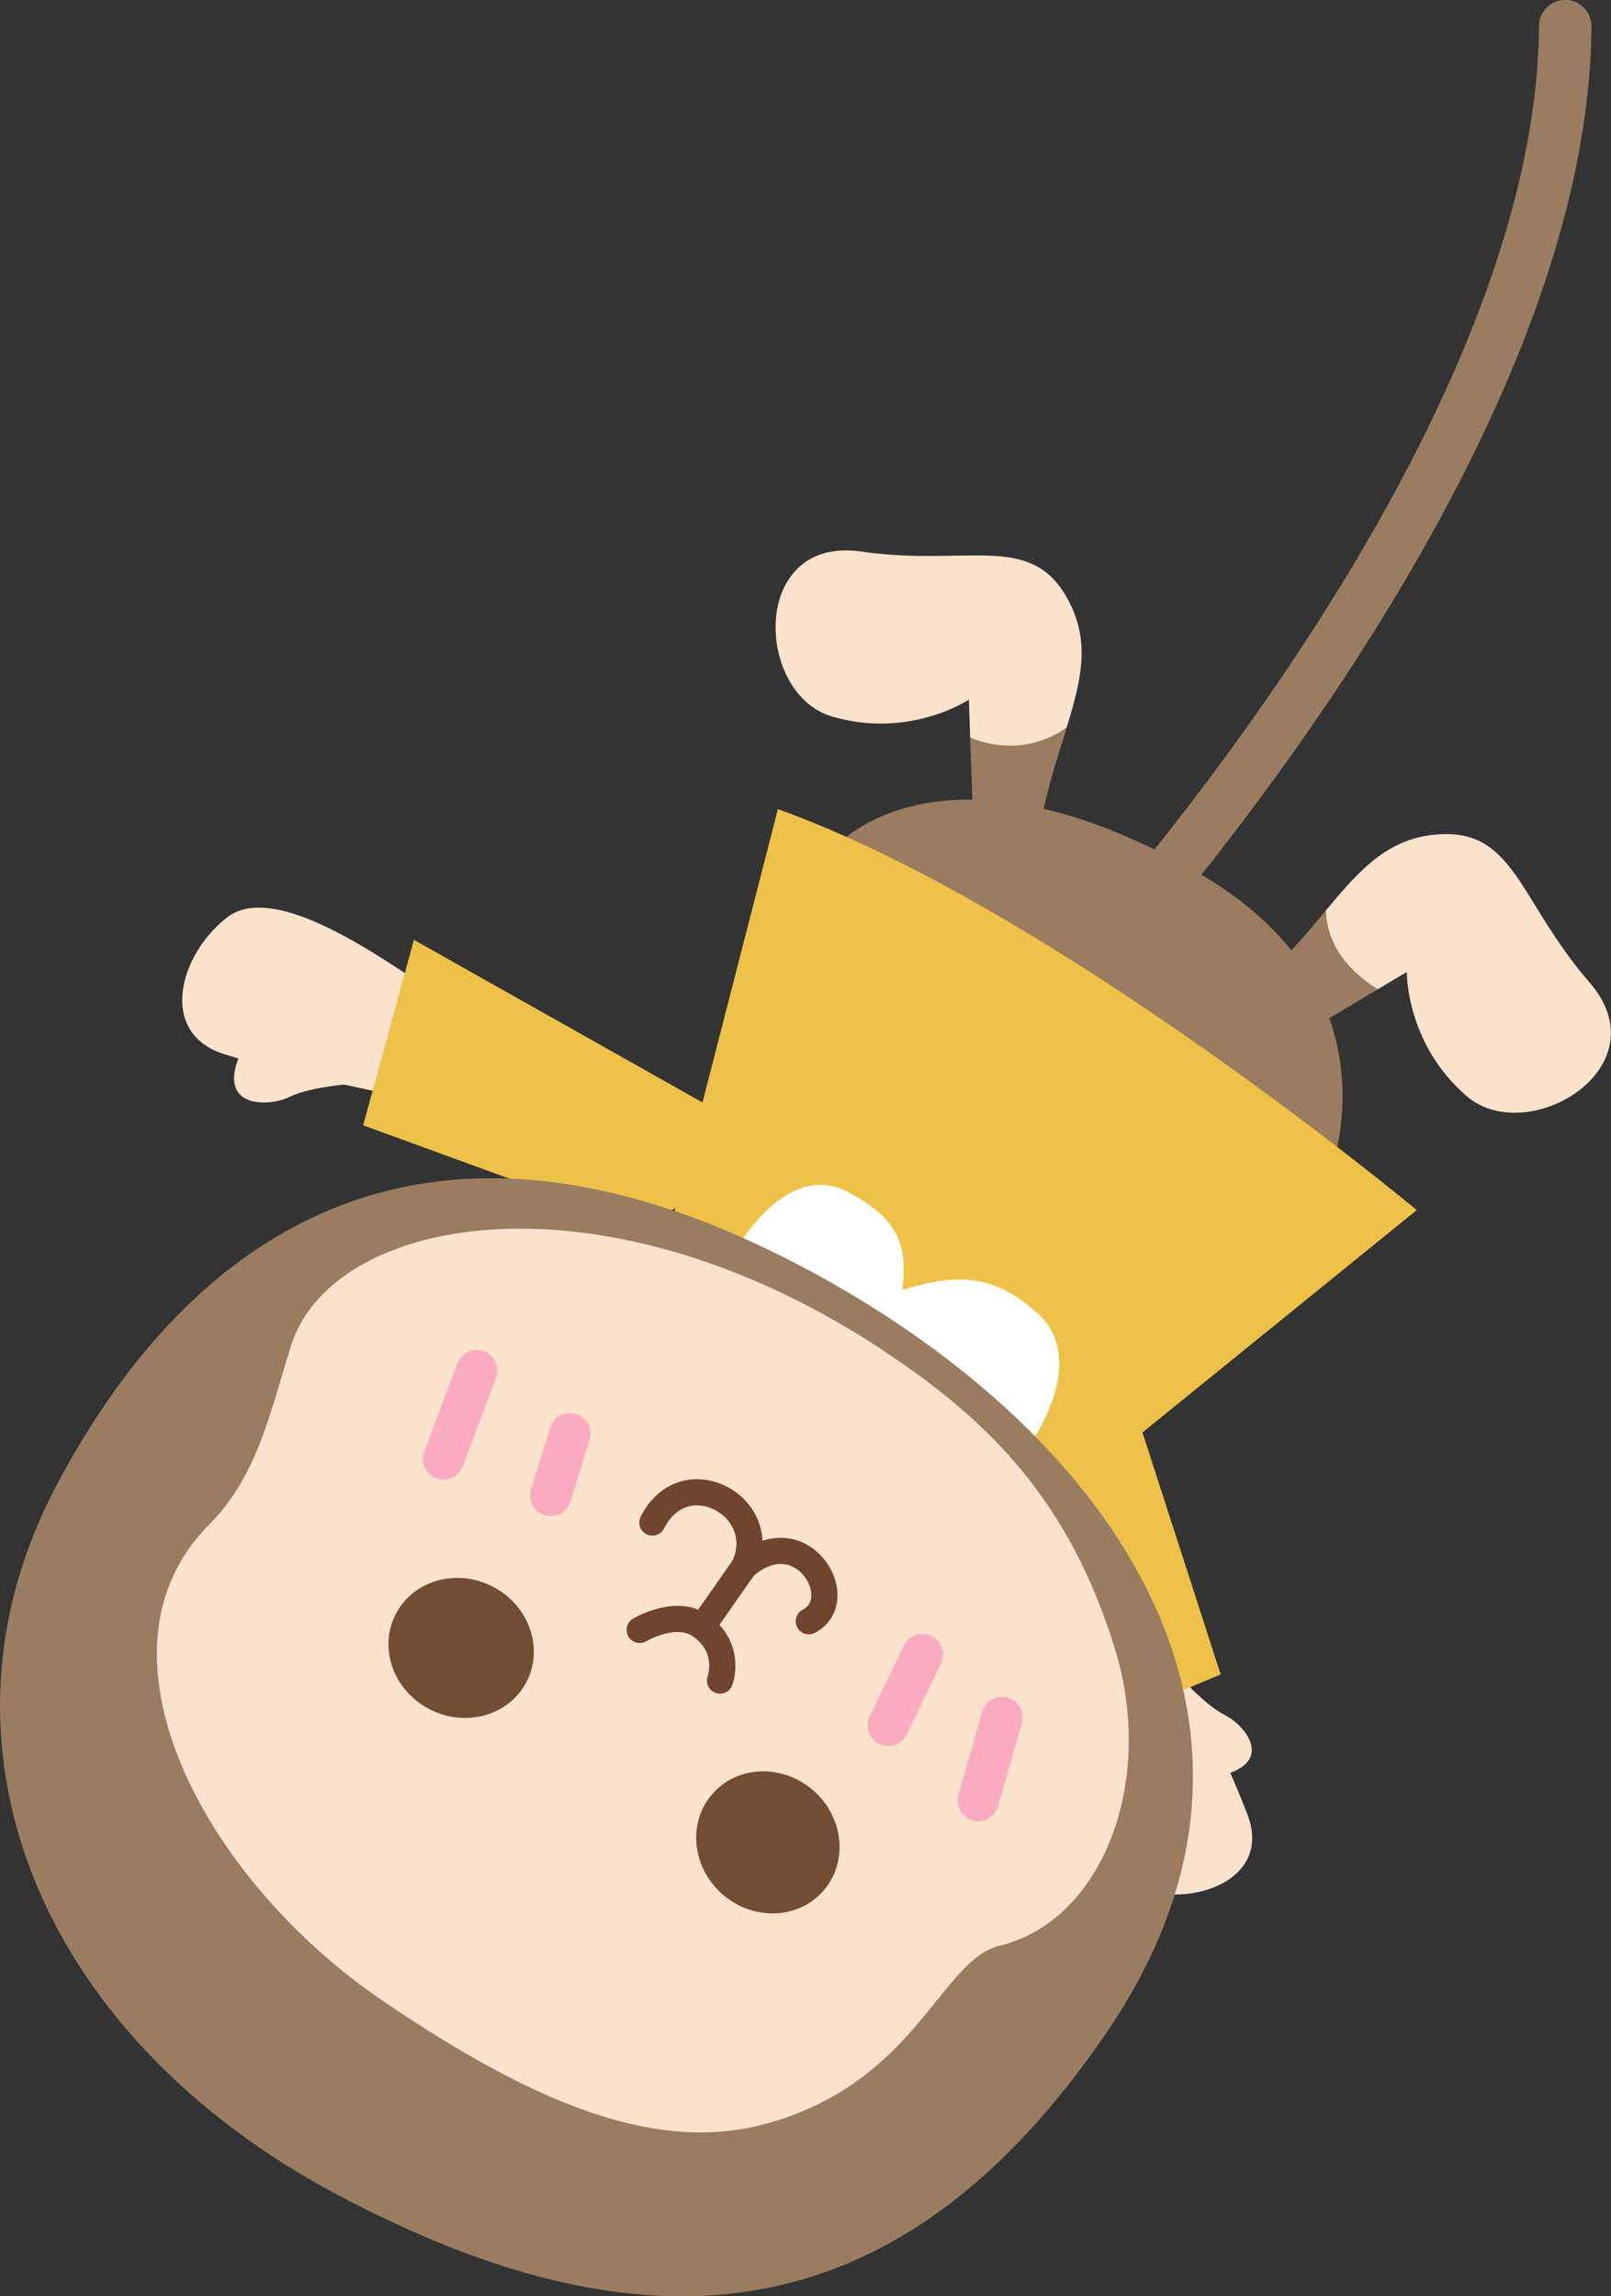 <?xml version="1.0" encoding="UTF-8"?>
<svg id="_レイヤー_2" data-name="レイヤー 2" xmlns="http://www.w3.org/2000/svg" viewBox="0 0 113.3 161.45">
  <rect x="0" y="0" width="113.3" height="161.45" fill="#333333" stroke="none"/>
  <defs>
    <style>
      .cls-1 {
        fill: #eec249;
      }

      .cls-1, .cls-2, .cls-3, .cls-4, .cls-5 {
        stroke-width: 0px;
      }

      .cls-6 {
        stroke: #faabc0;
        stroke-width: 2.9px;
      }

      .cls-6, .cls-7, .cls-8 {
        fill: none;
        stroke-linecap: round;
      }

      .cls-6, .cls-8 {
        stroke-linejoin: round;
      }

      .cls-2 {
        fill: #fbe2cc;
      }

      .cls-3 {
        fill: #fff;
      }

      .cls-4 {
        fill: #9a7c61;
      }

      .cls-5 {
        fill: #714e33;
      }

      .cls-7 {
        stroke: #9a7c61;
        stroke-miterlimit: 10;
        stroke-width: 3.69px;
      }

      .cls-8 {
        stroke: #6f452e;
        stroke-width: 1.84px;
      }
    </style>
  </defs>
  <g id="_背景" data-name="背景">
    <g>
      <path class="cls-7" d="m74.56,70.31S109.89,33.05,110.08,1.84"/>
      <g>
        <path class="cls-2" d="m96.89,69.56l2.05-1.22s-.09,5.01,4.2,8.72c4.29,3.71,13.84-2.01,8.64-8-5.03-5.8-5.25-10.91-10.84-10.38-3.42.32-5.34,2.52-7.71,5.35.11,2.95,2.33,4.73,3.67,5.53Z"/>
        <path class="cls-4" d="m89.85,73.75l7.05-4.19c-1.34-.8-3.56-2.58-3.67-5.53-1.51,1.8-3.19,3.86-5.57,5.86l2.19,3.86Z"/>
      </g>
      <g>
        <path class="cls-4" d="m68.23,51.87l.28,7.9,4.43-.25c.43-3.31,1.34-5.99,2.08-8.35-1.35.93-3.72,1.91-6.78.7Z"/>
        <path class="cls-2" d="m58.53,50.38c5.44,1.6,9.61-1.19,9.61-1.19l.09,2.68c3.07,1.21,5.43.23,6.78-.7,1.02-3.29,1.68-5.97.17-8.88-2.59-4.99-7-2.41-14.6-3.51-7.85-1.14-7.5,10-2.06,11.6Z"/>
      </g>
      <g>
        <path class="cls-2" d="m76.25,119.42c.32,4.04.61,12.59,4.42,13.55,3.8.96,8.69-1.06,7.08-5.34-1.6-4.28-5.31-11.59-5.31-11.59l-6.19,3.38Z"/>
        <path class="cls-2" d="m82.8,117.7s1.98,2.22,3.32,2.87,3.3,2.99.45,4.06c-2.85,1.07-4.46-1.75-4.46-1.75l.68-5.18Z"/>
        <polygon class="cls-1" points="79.92 99.39 85.85 117.73 74.36 122.52 70.29 95.5 79.92 99.39"/>
      </g>
      <path class="cls-2" d="m30.5,69.77c-3.67-2.42-11.18-7.88-14.54-5.26-3.36,2.61-4.89,8.14-.16,9.62,4.73,1.48,13.46,3.19,13.46,3.19l1.24-7.55Z"/>
      <polygon class="cls-1" points="45.18 86.28 25.54 79.12 29.11 66.08 54.94 80.63 45.18 86.28"/>
      <path class="cls-4" d="m93.49,82.62s5.26-12.92-9.24-21.26c-14.5-8.34-23.32-5.01-26.6-.65l35.84,21.91Z"/>
      <path class="cls-1" d="m73.46,106.3l26.18-21.22s-25.52-21.25-44.93-28.19l-8.82,34.29,27.57,15.12Z"/>
      <path class="cls-3" d="m72.14,101.99s4.71-6.16.81-9.67c-3.91-3.52-6.88-2.45-11.76-.95l10.96,10.63Z"/>
      <path class="cls-3" d="m63.04,93.31l-11.47-5.13s3.59-6.76,8.09-4.36,4.26,4.67,3.38,9.49Z"/>
      <path class="cls-4" d="m4,104.38c9.68-18.24,26.57-29.51,53.52-14.72,20.78,11.4,35.03,31.59,20.37,53.15-15.1,22.22-33.27,22.59-54.2,11.48C2.75,143.17-5.69,122.62,4,104.38Z"/>
      <path class="cls-2" d="m62.69,95.34c6.88,4.65,12.54,10.19,15.74,20.65,2.84,9.28-.87,19.06-8.15,20.82-4.11.99-5.83,9.51-16.22,12.46-7.74,2.19-16.3-1.21-27.22-8.65-12.56-8.56-21.02-24.53-12.12-33.44,3.34-3.35,4.24-7.72,5.74-12.54,2.9-9.34,22.26-12.82,42.24.7Z"/>
      <ellipse class="cls-5" cx="54" cy="129.55" rx="4.85" ry="5.18" transform="translate(-79.25 85.46) rotate(-49.07)"/>
      <ellipse class="cls-5" cx="32.43" cy="115.88" rx="4.85" ry="5.18" transform="translate(-85.3 90.98) rotate(-62.43)"/>
      <line class="cls-6" x1="68.8" y1="126.6" x2="70.47" y2="120.75"/>
      <line class="cls-6" x1="62.47" y1="121.31" x2="64.87" y2="116.33"/>
      <line class="cls-6" x1="31.19" y1="102.58" x2="33.53" y2="96.36"/>
      <line class="cls-6" x1="38.73" y1="105.14" x2="40.08" y2="100.8"/>
      <path class="cls-8" d="m50.64,118.16s.86-2.36-1.44-3.9c-1.72-1.15-4.21.34-4.21.34"/>
      <line class="cls-8" x1="49.61" y1="114.05" x2="52.34" y2="110.15"/>
      <path class="cls-8" d="m56.88,113.99c2.95-1.54-.53-7.35-4.54-3.84,1.93-4.21-4.18-7.59-6.46-3.1"/>
      <path class="cls-2" d="m25.09,76.17s-3.22.21-4.67.93c-1.45.72-4.76.83-3.78-2.33.99-3.15,6.74-1.89,6.74-1.89l1.71,3.29Z"/>
    </g>
  </g>
</svg>